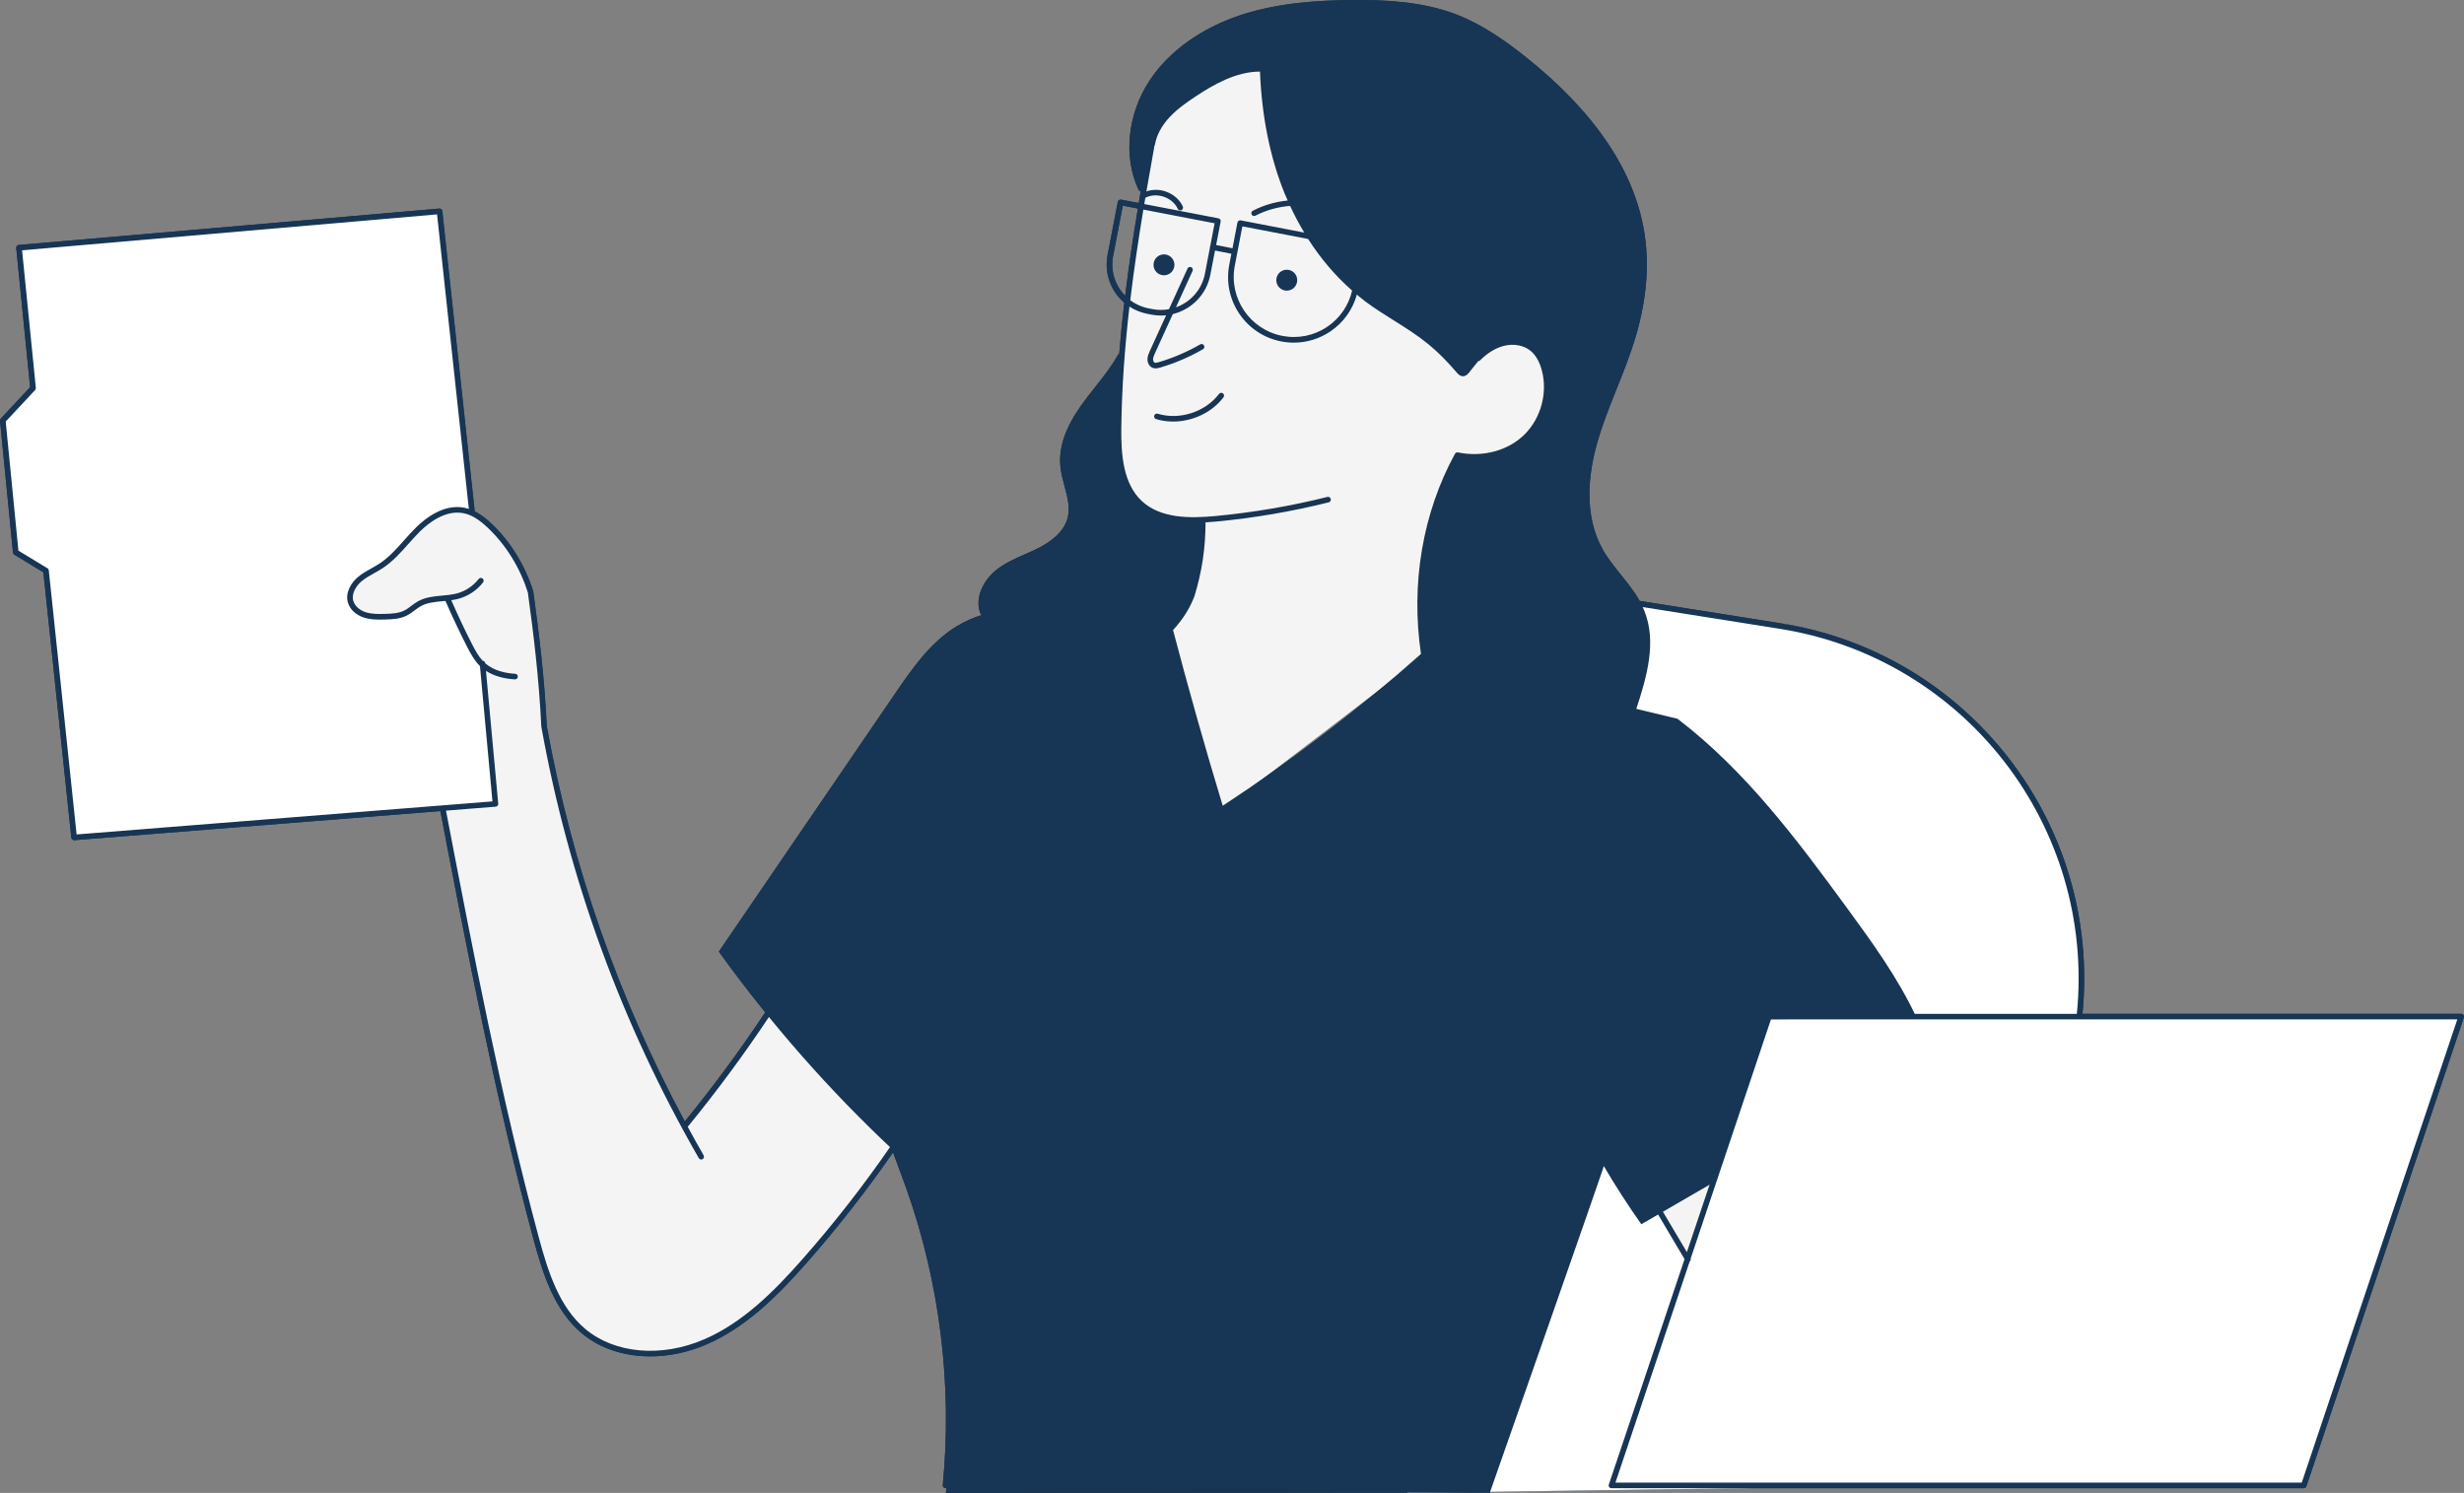 <svg xmlns="http://www.w3.org/2000/svg" width="769" height="466" viewBox="0 0 769 466" fill="none"><rect x="0" y="0" width="769" height="466" fill="#808080" stroke="none"/><g clip-path="url(#clip0_11_38)"><path d="M349.537 90.377C347.449 87.293 346.688 83.586 347.392 79.931L350.419 64.194L355.118 65.099C353.642 74.04 352.275 83.136 351.157 92.348C350.563 91.749 350.021 91.097 349.537 90.382V90.377ZM430.101 215.617C418.939 224.898 407.361 233.735 395.478 242.076C405.822 234.19 419.734 223.572 430.101 215.617ZM768.839 316.819C768.671 316.589 768.412 316.456 768.129 316.456H649.926C655.755 257.122 614.196 203.558 555.252 194.473L511.721 187.561C510.078 184.633 507.962 181.998 505.892 179.427C503.862 176.908 501.769 174.303 500.184 171.484C494.136 160.721 495.842 147.728 498.333 138.724C499.982 132.781 502.323 126.93 504.589 121.275C506.509 116.473 508.498 111.509 510.066 106.477C513.71 94.804 514.806 83.707 513.33 73.51C510.481 53.829 497.866 34.997 475.835 17.53C470.398 13.218 463.081 7.851 454.715 4.594C443.881 0.381 432.021 -0.081 421.81 0.012C411.997 0.11 399.18 0.732 387.072 4.744C374.831 8.808 364.781 16.043 358.791 25.122C351.872 35.608 350.511 48.987 355.331 59.219C355.464 59.502 355.729 59.663 356.017 59.698C355.81 60.92 355.602 62.148 355.395 63.376L349.882 62.315C349.41 62.228 348.954 62.534 348.862 63.007L345.668 79.603C344.878 83.713 345.737 87.886 348.084 91.357C348.885 92.538 349.831 93.576 350.886 94.481C350.269 99.755 349.733 105.059 349.306 110.403C349.144 110.478 349.006 110.587 348.914 110.754C346.925 114.346 344.301 117.654 341.77 120.854C340.294 122.716 338.766 124.647 337.365 126.624C332.499 133.495 330.394 139.663 330.931 145.48C331.127 147.613 331.692 149.723 332.239 151.763C333.15 155.17 334.015 158.387 333.231 161.557C332.089 166.192 327.575 169.311 323.994 171.109C322.668 171.772 321.302 172.377 319.929 172.977C316.879 174.32 313.72 175.703 311.021 177.825C307.228 180.811 304.022 186.345 305.959 191.446C306.046 191.677 306.236 191.821 306.449 191.908C306.449 191.913 306.449 191.925 306.449 191.931C303.791 192.784 301.22 193.902 298.786 195.355C290.472 200.33 284.753 208.579 279.287 216.58C260.986 243.379 242.68 270.184 224.339 297.03C228.998 303.509 233.858 309.844 238.869 316.047C238.754 316.11 238.656 316.197 238.581 316.312C230.866 327.916 222.494 339.249 213.69 350.046C192.893 311.349 178.404 269.867 170.614 226.633C169.87 211.196 168.152 197.349 166.376 184.54C163.793 176.366 159.296 169.074 153.363 163.46C152.066 162.232 150.273 160.698 148.122 159.615C148.122 159.603 148.122 159.597 148.122 159.586L138.009 65.877C137.957 65.405 137.536 65.047 137.069 65.105L5.852 76.455C5.622 76.472 5.408 76.588 5.258 76.766C5.108 76.945 5.039 77.176 5.062 77.412L9.404 120.842L0.236 130.665C0.063 130.849 -0.017 131.097 0.006 131.345L4.053 172.469C4.082 172.74 4.232 172.988 4.468 173.127L13.538 178.632L22.262 261.463C22.308 261.906 22.682 262.241 23.126 262.241C23.149 262.241 23.172 262.241 23.196 262.241L137.438 253.162C145.879 297.162 154.608 342.662 166.463 386.68C169.432 397.696 173.041 409.046 181.604 416.194C187.283 420.939 194.853 423.366 202.948 423.366C208.685 423.366 214.682 422.143 220.447 419.653C232.936 414.263 242.801 404.302 251.6 394.341C261.28 383.383 270.384 371.732 278.71 359.713C279.293 361.316 279.886 362.907 280.474 364.481C281.241 366.527 282.008 368.579 282.74 370.631C293.303 400.186 297.276 432.318 294.237 463.556C294.191 464.034 294.543 464.461 295.021 464.507C295.05 464.507 295.079 464.507 295.108 464.507C295.194 464.507 295.281 464.484 295.362 464.461C295.304 464.974 295.264 465.481 295.2 465.994L439.153 465.925L439.136 465.994L444.06 465.925L464.984 465.914C464.984 465.914 465.019 465.816 465.088 465.625L544.09 464.507H719C719.374 464.507 719.703 464.265 719.824 463.913L768.954 317.592C769.046 317.327 769 317.033 768.839 316.808V316.819Z" fill="#173554"></path><path d="M767.974 317.038L615.781 317.327C615.764 317.252 615.747 317.177 615.729 317.102C630.518 316.952 648.519 316.762 648.75 316.744C651.627 288.982 643.63 260.246 626.84 237.955C610.05 215.663 584.623 200.047 556.832 194.801C542.343 194.254 528.257 190.057 511.306 187.913C513.134 190.507 514.154 193.66 514.183 196.836C514.2 198.917 513.808 200.981 513.41 203.021C512.159 209.535 510.908 216.044 509.651 222.552C505.465 235.839 439.125 466 439.125 466L605.685 463.642C605.714 463.423 605.749 463.204 605.778 462.979L718.677 463.285L767.968 317.033L767.974 317.038ZM150.745 208.123C151.109 208.06 154.314 250.608 154.314 250.608L23.161 261.203L14.08 178.453L4.93 172.285L0.306 131.483L10.073 121.102L5.737 77.337L136.521 65.877L147.418 159.81C142.252 158.392 138.118 159.39 134.745 161.586C129.758 164.837 126.702 170.388 121.992 174.026C118.077 177.046 112.991 178.793 110.247 182.909C109.584 183.906 109.07 185.059 109.122 186.258C109.209 188.316 110.864 189.919 112.409 191.285C115.194 192.778 118.642 192.807 121.83 192.478C123.468 192.311 125.134 192.057 126.598 191.314C127.63 190.795 128.524 190.051 129.487 189.411C132.687 187.302 136.671 186.431 140.459 187.008C142.731 194.311 146.271 201.534 150.745 208.117V208.123Z" fill="white"></path><path d="M472.537 106.379C469.268 105.981 465.981 107.388 463.427 109.469C460.873 111.55 458.93 114.271 456.699 116.991C452.103 111.786 447.104 106.904 441.5 102.805C434.904 97.986 427.518 94.279 421.21 89.085C411.599 81.171 404.928 70.085 400.829 58.326C396.729 46.566 395.057 34.097 393.385 21.934C390.796 20.568 387.631 21.6 384.95 22.77C380.147 24.863 375.517 27.353 371.123 30.206C366.384 33.285 361.627 37.227 360.336 42.727L356.721 60.044C356.721 60.044 351.589 101.491 351.134 101.767C349.519 115.867 349.168 130.112 350.078 144.281C350.315 147.97 350.793 152 353.48 154.847C355.827 157.972 359.281 160.174 363.005 161.361C366.73 162.543 370.72 162.75 375.88 162.572C375.361 168.636 374.837 174.729 373.343 180.626C371.85 186.523 369.325 192.271 365.242 196.779L381.225 252.948C381.225 252.948 444.337 204.924 444.475 204.434C441.425 183.324 445.231 161.275 455.061 141.981C462.239 143.445 470.115 141.623 475.633 136.804C481.145 131.985 484.017 124.174 482.512 117.003C481.445 111.924 477.703 106.996 472.554 106.373L472.537 106.379Z" fill="#F4F4F4"></path><path d="M213.949 352.237L197.788 319.298L190.881 304.235C183.731 283.962 176.553 263.561 173.105 242.342C172.292 237.338 171.681 232.254 169.98 227.475C169.824 226.76 166.209 186.915 166.209 186.915C163.903 176.493 157.635 166.999 148.952 160.779C145.268 158.588 140.586 158.992 136.769 160.773C132.958 162.554 129.856 165.54 126.95 168.59C124.044 171.639 121.23 174.827 117.742 177.191C115.447 178.269 112.864 179.445 111.037 181.497C109.209 183.549 108.344 186.725 109.751 189.089C111.089 191.337 113.937 192.132 116.537 192.426C119.835 192.795 123.289 192.645 126.287 191.227C128.132 190.357 129.729 189.037 131.551 188.12C134.042 186.864 136.925 186.391 139.687 186.789C141.722 190.132 143.019 193.948 144.639 197.609C146.26 201.269 148.278 204.872 151.328 207.46C151.08 207.61 154.458 250.74 154.458 250.74L138.141 252.055C142.281 272.859 146.421 293.663 150.561 314.462C154.464 334.078 158.373 353.724 164.024 372.908C165.932 386.403 170.637 399.46 177.677 411.104C184.342 419.192 195.655 422.985 206.298 422.155C216.942 421.325 226.922 416.344 235.335 409.778C245.107 399.887 255.157 389.297 264.763 378.316C264.336 377.912 279.016 358.14 279.016 358.14L240.189 315.113L213.944 352.248L213.949 352.237Z" fill="#F4F4F4"></path><path d="M517.769 377.699L526.487 392.548L535.787 366.937L517.769 377.699Z" fill="#F4F4F4"></path><path d="M381.79 253.277L365.121 196.438C365.121 196.438 368.298 192.559 368.546 191.562C356.848 193.21 345.005 191.014 333.231 189.982C321.463 188.956 308.934 189.279 298.798 195.349C290.484 200.324 284.764 208.573 279.298 216.574C260.998 243.373 242.692 270.179 224.351 297.024C240.501 319.506 258.864 340.391 278.883 359.108C293.937 392.352 299.651 429.776 295.189 466L464.967 465.919C464.967 465.919 500.801 363.789 500.536 363.973C504.191 370.182 508.1 376.24 512.252 382.126L534.467 369.248L551.891 318.122C551.891 318.122 598.196 317.776 598.092 317.54C592.395 305.331 584.433 294.338 576.476 283.46C560.857 262.102 544.747 240.549 523.547 224.356C496.932 217.998 470.352 211.501 443.76 204.941C423.154 222.385 403.446 237.822 381.773 253.271L381.79 253.277Z" fill="#173554"></path><path d="M23.905 260.442L15.227 178.026C15.198 177.755 15.049 177.513 14.812 177.375L5.743 171.87L1.782 131.57L10.955 121.747C11.128 121.563 11.209 121.315 11.185 121.067L6.89 78.127L136.4 66.915L146.323 158.848C145.919 158.715 145.504 158.6 145.083 158.513C138.585 157.153 132.756 161.759 129.856 164.624C128.547 165.915 127.308 167.304 126.108 168.653C123.669 171.391 121.369 173.98 118.451 175.899C117.633 176.441 116.768 176.92 115.909 177.398C114.461 178.205 112.968 179.041 111.654 180.159C109.687 181.831 107.698 184.886 108.563 188.011C109.151 190.155 111.019 191.93 113.55 192.755C115.77 193.481 118.175 193.424 120.1 193.372C122.626 193.308 124.88 193.176 126.944 192.138C127.85 191.683 128.639 191.089 129.401 190.518C130.046 190.034 130.652 189.579 131.309 189.21C133.31 188.097 135.639 187.884 138.107 187.659C138.412 187.63 138.718 187.601 139.029 187.573C141.134 192.42 143.417 197.257 145.821 201.961C146.946 204.151 148.105 206.25 149.794 207.904L153.692 250.141L23.922 260.454L23.905 260.442ZM295.558 242.808C295.154 242.555 294.612 242.676 294.358 243.085C294.105 243.494 294.226 244.03 294.635 244.284C296.947 245.731 298.279 248.867 298.02 252.268C297.772 255.548 296.273 258.69 294.952 261.451C294.11 263.209 293.263 264.967 292.421 266.72C287.18 277.597 281.754 288.838 277.955 300.523C272.921 316.001 271.526 330.245 273.815 342.846C274.738 347.919 276.283 352.871 277.995 357.713C269.52 370.038 260.202 381.97 250.297 393.188C241.631 402.999 231.933 412.799 219.755 418.056C206.46 423.798 191.924 422.541 182.722 414.857C174.552 408.038 171.041 396.975 168.152 386.23C156.332 342.333 147.615 296.937 139.191 253.023L154.695 251.79C154.925 251.772 155.145 251.663 155.294 251.484C155.444 251.305 155.519 251.075 155.496 250.844L151.668 209.397C154.032 210.93 157.099 211.847 160.691 212.055C160.709 212.055 160.726 212.055 160.743 212.055C161.199 212.055 161.585 211.697 161.614 211.23C161.643 210.752 161.274 210.337 160.795 210.314C158.022 210.158 154.205 209.443 151.454 207.057V207.022C151.408 206.59 151.062 206.267 150.636 206.25C149.333 204.837 148.364 203.108 147.367 201.154C145.055 196.64 142.869 191.994 140.84 187.342C141.595 187.232 142.356 187.094 143.1 186.892C146.121 186.068 148.843 184.258 150.763 181.785C151.057 181.404 150.987 180.857 150.607 180.563C150.226 180.269 149.679 180.338 149.385 180.718C147.695 182.892 145.302 184.494 142.644 185.215C141.151 185.618 139.525 185.768 137.951 185.912C135.414 186.143 132.791 186.385 130.467 187.676C129.706 188.097 129.02 188.616 128.363 189.112C127.625 189.665 126.933 190.184 126.172 190.564C124.43 191.435 122.378 191.556 120.066 191.613C118.273 191.66 116.041 191.717 114.104 191.083C112.582 190.587 110.771 189.388 110.258 187.532C109.612 185.203 111.221 182.811 112.801 181.474C113.983 180.465 115.344 179.71 116.779 178.908C117.679 178.407 118.572 177.905 119.432 177.34C122.539 175.294 125.03 172.504 127.434 169.8C128.616 168.475 129.833 167.103 131.101 165.852C133.754 163.235 139.058 159.021 144.749 160.208C147.147 160.704 149.448 162.099 152.221 164.722C157.941 170.135 162.277 177.167 164.739 184.921C166.474 197.545 168.187 211.345 168.942 226.823C177.487 274.323 194.023 319.627 218.083 361.477C218.245 361.76 218.539 361.915 218.839 361.915C218.983 361.915 219.133 361.881 219.271 361.8C219.692 361.558 219.83 361.028 219.594 360.613C217.899 357.667 216.256 354.698 214.635 351.718C223.642 340.708 232.204 329.127 240.085 317.275C240.351 316.877 240.241 316.335 239.843 316.07C239.445 315.805 238.904 315.909 238.638 316.312C230.924 327.916 222.552 339.249 213.748 350.046C192.951 311.349 178.461 269.867 170.672 226.633C169.928 211.196 168.21 197.349 166.434 184.54C163.851 176.366 159.354 169.074 153.421 163.459C152.123 162.232 150.33 160.698 148.18 159.614C148.18 159.603 148.18 159.597 148.18 159.586L138.066 65.877C138.015 65.404 137.594 65.047 137.127 65.105L5.852 76.455C5.622 76.472 5.408 76.588 5.258 76.766C5.108 76.945 5.039 77.176 5.062 77.412L9.404 120.842L0.236 130.665C0.063 130.849 -0.017 131.097 0.006 131.345L4.053 172.469C4.082 172.74 4.232 172.988 4.468 173.127L13.538 178.632L22.262 261.462C22.308 261.906 22.682 262.241 23.126 262.241C23.149 262.241 23.172 262.241 23.196 262.241L137.438 253.161C145.879 297.162 154.608 342.662 166.463 386.68C169.432 397.696 173.041 409.046 181.604 416.194C187.283 420.939 194.853 423.365 202.948 423.365C208.685 423.365 214.682 422.143 220.447 419.653C232.936 414.263 242.801 404.302 251.6 394.341C261.28 383.383 270.384 371.732 278.71 359.713C279.293 361.316 279.886 362.907 280.474 364.481C281.241 366.527 282.008 368.579 282.74 370.631C293.303 400.186 297.276 432.318 294.237 463.556C294.191 464.034 294.543 464.461 295.021 464.507C295.05 464.507 295.079 464.507 295.108 464.507C295.552 464.507 295.932 464.173 295.973 463.723C299.04 432.231 295.033 399.84 284.384 370.049C283.646 367.985 282.879 365.927 282.106 363.87C279.523 356.975 276.854 349.844 275.527 342.535C273.29 330.222 274.663 316.266 279.61 301.065C283.375 289.495 288.771 278.301 293.989 267.481C294.837 265.722 295.685 263.964 296.526 262.206C297.916 259.301 299.49 256.003 299.761 252.401C300.066 248.36 298.423 244.59 295.563 242.808H295.558Z" fill="#173554"></path><path d="M506.826 234.582C507.264 234.381 507.454 233.862 507.253 233.429C507.051 232.991 506.532 232.801 506.099 233.003C491.662 239.638 480.332 252.037 475.028 267.014C469.723 281.996 470.727 298.759 477.772 312.997C477.922 313.303 478.234 313.482 478.551 313.482C478.683 313.482 478.81 313.453 478.937 313.389C479.369 313.176 479.542 312.652 479.335 312.225C472.595 298.609 471.597 281.921 476.671 267.596C481.745 253.271 493.017 240.935 506.826 234.582Z" fill="#173554"></path><path d="M380.458 122.952C376.163 128.607 368.108 131.207 361.316 129.137C360.855 128.999 360.37 129.259 360.226 129.72C360.088 130.181 360.347 130.665 360.809 130.809C362.533 131.334 364.326 131.582 366.13 131.582C372.138 131.582 378.215 128.786 381.848 124.007C382.136 123.627 382.067 123.079 381.681 122.785C381.3 122.497 380.752 122.572 380.458 122.952Z" fill="#173554"></path><path d="M404.853 87.454C404.853 87.667 404.83 87.88 404.79 88.094C404.749 88.301 404.686 88.509 404.605 88.705C404.524 88.901 404.421 89.091 404.305 89.27C404.184 89.448 404.052 89.616 403.902 89.766C403.752 89.915 403.585 90.054 403.406 90.169C403.227 90.29 403.037 90.388 402.841 90.469C402.645 90.549 402.437 90.613 402.23 90.653C402.022 90.694 401.809 90.717 401.59 90.717C401.371 90.717 401.163 90.694 400.95 90.653C400.742 90.613 400.535 90.549 400.339 90.469C400.142 90.388 399.952 90.284 399.773 90.169C399.595 90.048 399.428 89.915 399.278 89.766C399.128 89.616 398.989 89.448 398.874 89.27C398.759 89.091 398.655 88.901 398.574 88.705C398.493 88.509 398.43 88.301 398.39 88.094C398.349 87.886 398.326 87.673 398.326 87.454C398.326 87.241 398.349 87.027 398.39 86.814C398.43 86.606 398.493 86.399 398.574 86.203C398.655 86.007 398.759 85.817 398.874 85.638C398.989 85.459 399.128 85.292 399.278 85.142C399.428 84.992 399.595 84.854 399.773 84.739C399.952 84.624 400.142 84.52 400.339 84.439C400.535 84.358 400.742 84.295 400.95 84.255C401.157 84.214 401.371 84.191 401.59 84.191C401.809 84.191 402.016 84.214 402.23 84.255C402.437 84.295 402.645 84.358 402.841 84.439C403.037 84.52 403.227 84.624 403.406 84.739C403.585 84.854 403.752 84.992 403.902 85.142C404.052 85.292 404.19 85.459 404.305 85.638C404.426 85.817 404.524 86.007 404.605 86.203C404.686 86.399 404.749 86.606 404.79 86.814C404.83 87.022 404.853 87.235 404.853 87.454Z" fill="#173554"></path><path d="M366.528 82.664C366.528 82.877 366.505 83.09 366.465 83.303C366.424 83.511 366.361 83.719 366.28 83.915C366.2 84.111 366.096 84.301 365.98 84.479C365.859 84.658 365.727 84.825 365.577 84.975C365.427 85.125 365.26 85.263 365.081 85.379C364.902 85.5 364.712 85.598 364.516 85.678C364.32 85.759 364.112 85.823 363.905 85.863C363.697 85.903 363.484 85.926 363.265 85.926C363.046 85.926 362.838 85.903 362.625 85.863C362.411 85.823 362.21 85.759 362.014 85.678C361.818 85.598 361.627 85.494 361.449 85.379C361.27 85.258 361.103 85.125 360.953 84.975C360.803 84.825 360.664 84.658 360.549 84.479C360.434 84.301 360.33 84.111 360.249 83.915C360.169 83.719 360.105 83.511 360.065 83.303C360.024 83.096 360.001 82.883 360.001 82.664C360.001 82.445 360.024 82.237 360.065 82.024C360.105 81.816 360.169 81.609 360.249 81.413C360.33 81.217 360.434 81.026 360.549 80.848C360.67 80.669 360.803 80.502 360.953 80.352C361.103 80.202 361.27 80.064 361.449 79.948C361.627 79.828 361.818 79.73 362.014 79.649C362.21 79.568 362.417 79.505 362.625 79.464C362.832 79.424 363.046 79.401 363.265 79.401C363.484 79.401 363.691 79.424 363.905 79.464C364.112 79.505 364.32 79.568 364.516 79.649C364.712 79.73 364.902 79.833 365.081 79.948C365.26 80.07 365.427 80.202 365.577 80.352C365.727 80.502 365.865 80.669 365.98 80.848C366.102 81.026 366.2 81.217 366.28 81.413C366.361 81.609 366.424 81.816 366.465 82.024C366.505 82.231 366.528 82.445 366.528 82.664Z" fill="#173554"></path><path d="M718.371 462.778H504.162L527.34 393.741C527.606 393.528 527.715 393.194 527.635 392.865L552.704 318.191H766.913L718.365 462.772L718.371 462.778ZM475.87 135.536C470.807 140.638 462.822 142.817 455.021 141.214C454.646 141.133 454.265 141.318 454.081 141.652C443.991 160.105 440.237 182.269 443.484 204.123C424.105 221.353 403.296 237.286 381.606 251.507C376.117 233.401 370.899 214.966 366.102 196.663C369.186 193.297 371.302 189.948 372.767 186.12C375.113 178.516 376.249 170.965 376.238 163.05C377.368 162.987 378.492 162.895 379.593 162.791C391.384 161.684 403.193 159.661 414.689 156.796C415.156 156.68 415.439 156.208 415.324 155.741C415.208 155.274 414.736 154.991 414.269 155.107C402.852 157.954 391.131 159.96 379.426 161.061C371.32 161.828 362.238 161.868 356.352 156.392C350.546 150.991 349.859 141.894 349.952 133.709C350.096 120.906 351.059 108.206 352.494 95.703C354.178 96.798 356.069 97.571 358.099 97.963L359.379 98.211C360.376 98.401 361.368 98.493 362.348 98.493C362.884 98.493 363.42 98.459 363.945 98.401C362.25 102.125 360.538 105.843 358.848 109.573C358.514 110.316 358.133 111.164 358.116 112.126C358.104 113.158 358.612 114.397 359.782 114.83C360.076 114.939 360.382 114.98 360.67 114.98C361.218 114.98 361.72 114.836 362.066 114.732C366.73 113.366 371.233 111.434 375.442 109.002C375.857 108.76 376.001 108.229 375.759 107.814C375.517 107.399 374.987 107.255 374.571 107.497C370.478 109.861 366.107 111.734 361.575 113.06C361.137 113.187 360.682 113.308 360.393 113.198C360.082 113.083 359.851 112.633 359.863 112.149C359.875 111.544 360.163 110.91 360.44 110.287C362.29 106.2 364.164 102.119 366.027 98.038C371.81 96.631 376.543 91.985 377.743 85.771L379.201 78.196L384.304 79.211L383.652 82.612C382.62 87.978 383.739 93.432 386.806 97.957C389.874 102.482 394.521 105.543 399.889 106.575C401.192 106.829 402.501 106.95 403.798 106.95C407.851 106.95 411.807 105.745 415.237 103.422C419.302 100.672 422.173 96.637 423.465 91.956C424.393 92.728 425.321 93.501 426.284 94.222C429.092 96.308 432.096 98.193 435.002 100.015C438.611 102.28 442.348 104.627 445.686 107.347C448.638 109.757 451.492 112.605 454.675 116.317C454.992 116.68 455.638 117.435 456.583 117.435C456.612 117.435 456.635 117.435 456.664 117.435C457.587 117.395 458.186 116.651 458.469 116.294L461.323 112.743C461.53 112.731 461.738 112.657 461.899 112.495C464.309 110.103 466.846 108.57 469.452 107.935C472.468 107.203 475.524 107.774 477.622 109.457C479.254 110.772 480.459 112.835 481.191 115.585C483.054 122.572 480.961 130.411 475.87 135.548V135.536ZM349.537 90.371C347.449 87.287 346.688 83.58 347.392 79.925L350.419 64.188L355.118 65.093C353.642 74.034 352.275 83.131 351.157 92.342C350.563 91.743 350.021 91.091 349.537 90.377V90.371ZM356.824 65.416L379.074 69.693L377.725 76.72C377.679 76.801 377.639 76.888 377.616 76.986C377.593 77.089 377.604 77.187 377.616 77.285L376.047 85.436C375.085 90.457 371.51 94.325 367.007 95.928C368.736 92.135 370.455 88.342 372.196 84.554C372.398 84.116 372.207 83.597 371.769 83.401C371.331 83.2 370.812 83.39 370.616 83.828C368.673 88.048 366.759 92.285 364.833 96.51C363.19 96.804 361.472 96.827 359.736 96.493L358.456 96.245C356.352 95.841 354.42 94.965 352.748 93.72C353.89 84.151 355.297 74.709 356.836 65.422L356.824 65.416ZM357.436 61.75C359.102 60.862 361.195 60.735 363.19 61.404C365.179 62.078 366.77 63.445 367.554 65.162C367.699 65.485 368.016 65.675 368.35 65.675C368.471 65.675 368.592 65.653 368.713 65.595C369.152 65.399 369.342 64.88 369.146 64.442C368.166 62.286 366.2 60.58 363.755 59.755C361.737 59.075 359.638 59.104 357.787 59.75C358.612 54.936 359.454 50.175 360.307 45.465C360.376 45.361 360.434 45.252 360.457 45.119C360.958 42.197 362.533 39.239 365.018 36.576C367.41 34.011 370.339 31.97 372.905 30.264C378.827 26.315 385.855 22.343 393.229 22.349C393.8 36.357 396.372 49.154 400.927 60.401C401.226 61.145 401.572 61.854 401.889 62.586C398.101 62.966 394.388 64.01 390.992 65.779C390.566 65.998 390.398 66.529 390.623 66.955C390.842 67.382 391.367 67.549 391.799 67.324C395.167 65.572 398.868 64.569 402.633 64.263C403.965 67.157 405.447 69.93 407.044 72.593L387.216 68.783C386.749 68.696 386.287 69.002 386.195 69.474L384.656 77.493L379.553 76.478L380.96 69.163C381.052 68.69 380.741 68.235 380.268 68.143L357.124 63.693C357.234 63.047 357.338 62.395 357.447 61.75H357.436ZM421.989 90.705C420.916 95.311 418.212 99.294 414.274 101.963C410.134 104.771 405.141 105.791 400.235 104.846C390.093 102.897 383.428 93.063 385.376 82.923L387.735 70.65L408.255 74.593C412.176 80.721 416.794 86.14 421.989 90.699V90.705ZM768.839 316.808C768.671 316.577 768.412 316.445 768.129 316.445H649.926C655.755 257.11 614.196 203.546 555.252 194.461L511.721 187.55C510.078 184.621 507.962 181.987 505.892 179.416C503.862 176.897 501.769 174.291 500.184 171.472C494.136 160.71 495.842 147.717 498.333 138.712C499.982 132.769 502.323 126.918 504.589 121.263C506.509 116.461 508.498 111.498 510.066 106.465C513.71 94.792 514.806 83.695 513.33 73.498C510.481 53.818 497.866 34.985 475.835 17.518C470.398 13.207 463.081 7.84 454.715 4.583C443.881 0.381 432.021 -0.081 421.81 0.012C411.997 0.11 399.18 0.732 387.072 4.744C374.831 8.808 364.781 16.043 358.791 25.122C351.872 35.608 350.511 48.987 355.331 59.219C355.464 59.502 355.729 59.663 356.017 59.698C355.81 60.92 355.602 62.148 355.395 63.376L349.882 62.315C349.41 62.228 348.954 62.534 348.862 63.007L345.668 79.603C344.878 83.713 345.737 87.886 348.084 91.357C348.885 92.538 349.831 93.576 350.886 94.481C350.269 99.755 349.733 105.059 349.306 110.403C349.144 110.478 349.006 110.587 348.914 110.754C346.925 114.346 344.301 117.654 341.77 120.854C340.294 122.716 338.766 124.647 337.365 126.624C332.499 133.495 330.394 139.663 330.931 145.48C331.127 147.613 331.692 149.723 332.239 151.763C333.15 155.17 334.015 158.387 333.231 161.557C332.089 166.192 327.575 169.31 323.994 171.109C322.668 171.772 321.302 172.377 319.929 172.977C316.879 174.32 313.72 175.703 311.021 177.825C307.228 180.811 304.022 186.345 305.959 191.446C306.046 191.677 306.236 191.821 306.449 191.908C306.495 192.069 306.524 192.236 306.582 192.403C306.582 192.403 358.07 192.715 366.949 192.916C366.205 193.891 365.404 194.865 364.499 195.833C364.297 196.052 364.216 196.358 364.291 196.646C369.192 215.358 374.525 234.225 380.147 252.735C380.078 252.971 380.101 253.231 380.245 253.456C380.308 253.548 380.395 253.611 380.481 253.675C380.631 253.957 380.902 254.159 381.219 254.159C381.306 254.159 381.386 254.147 381.473 254.124C381.848 254.009 382.078 253.669 382.078 253.294C403.429 239.321 423.926 223.687 443.068 206.797C443.23 207.039 443.426 207.258 443.651 207.449C442.924 207.247 509.617 223.803 509.617 223.803C509.778 223.284 509.939 222.759 510.101 222.235C510.285 222.131 510.441 221.987 510.51 221.774C514.137 210.856 517.066 200.249 513.157 190.559C513.007 190.195 512.84 189.838 512.678 189.481L554.976 196.196C613.066 205.154 654.002 257.975 648.173 316.445C648.173 316.445 648.173 316.456 648.173 316.462H552.07C551.695 316.462 551.366 316.704 551.245 317.056L526.47 390.836L518.94 378.131C518.698 377.716 518.161 377.583 517.746 377.826C517.331 378.073 517.199 378.604 517.441 379.019L525.738 393.015L502.11 463.377C502.017 463.642 502.063 463.936 502.225 464.161C502.392 464.392 502.652 464.524 502.934 464.524H718.976C719.351 464.524 719.68 464.282 719.801 463.931L768.931 317.609C769.023 317.344 768.977 317.05 768.816 316.819L768.839 316.808Z" fill="#173554"></path><path d="M375.575 264.501C375.632 264.022 375.286 263.59 374.808 263.532C374.329 263.486 373.897 263.82 373.845 264.299C367.191 321.506 361.097 379.595 355.717 436.953C355.273 441.726 354.766 447.133 356.19 452.177C356.3 452.557 356.646 452.811 357.026 452.811C357.107 452.811 357.182 452.799 357.263 452.776C357.724 452.644 357.995 452.16 357.862 451.698C356.525 446.971 357.015 441.737 357.447 437.114C362.821 379.768 368.921 321.691 375.569 264.501H375.575Z" fill="#173554"></path></g><defs><clipPath id="clip0_11_38"><rect width="769" height="466" fill="white"></rect></clipPath></defs></svg>